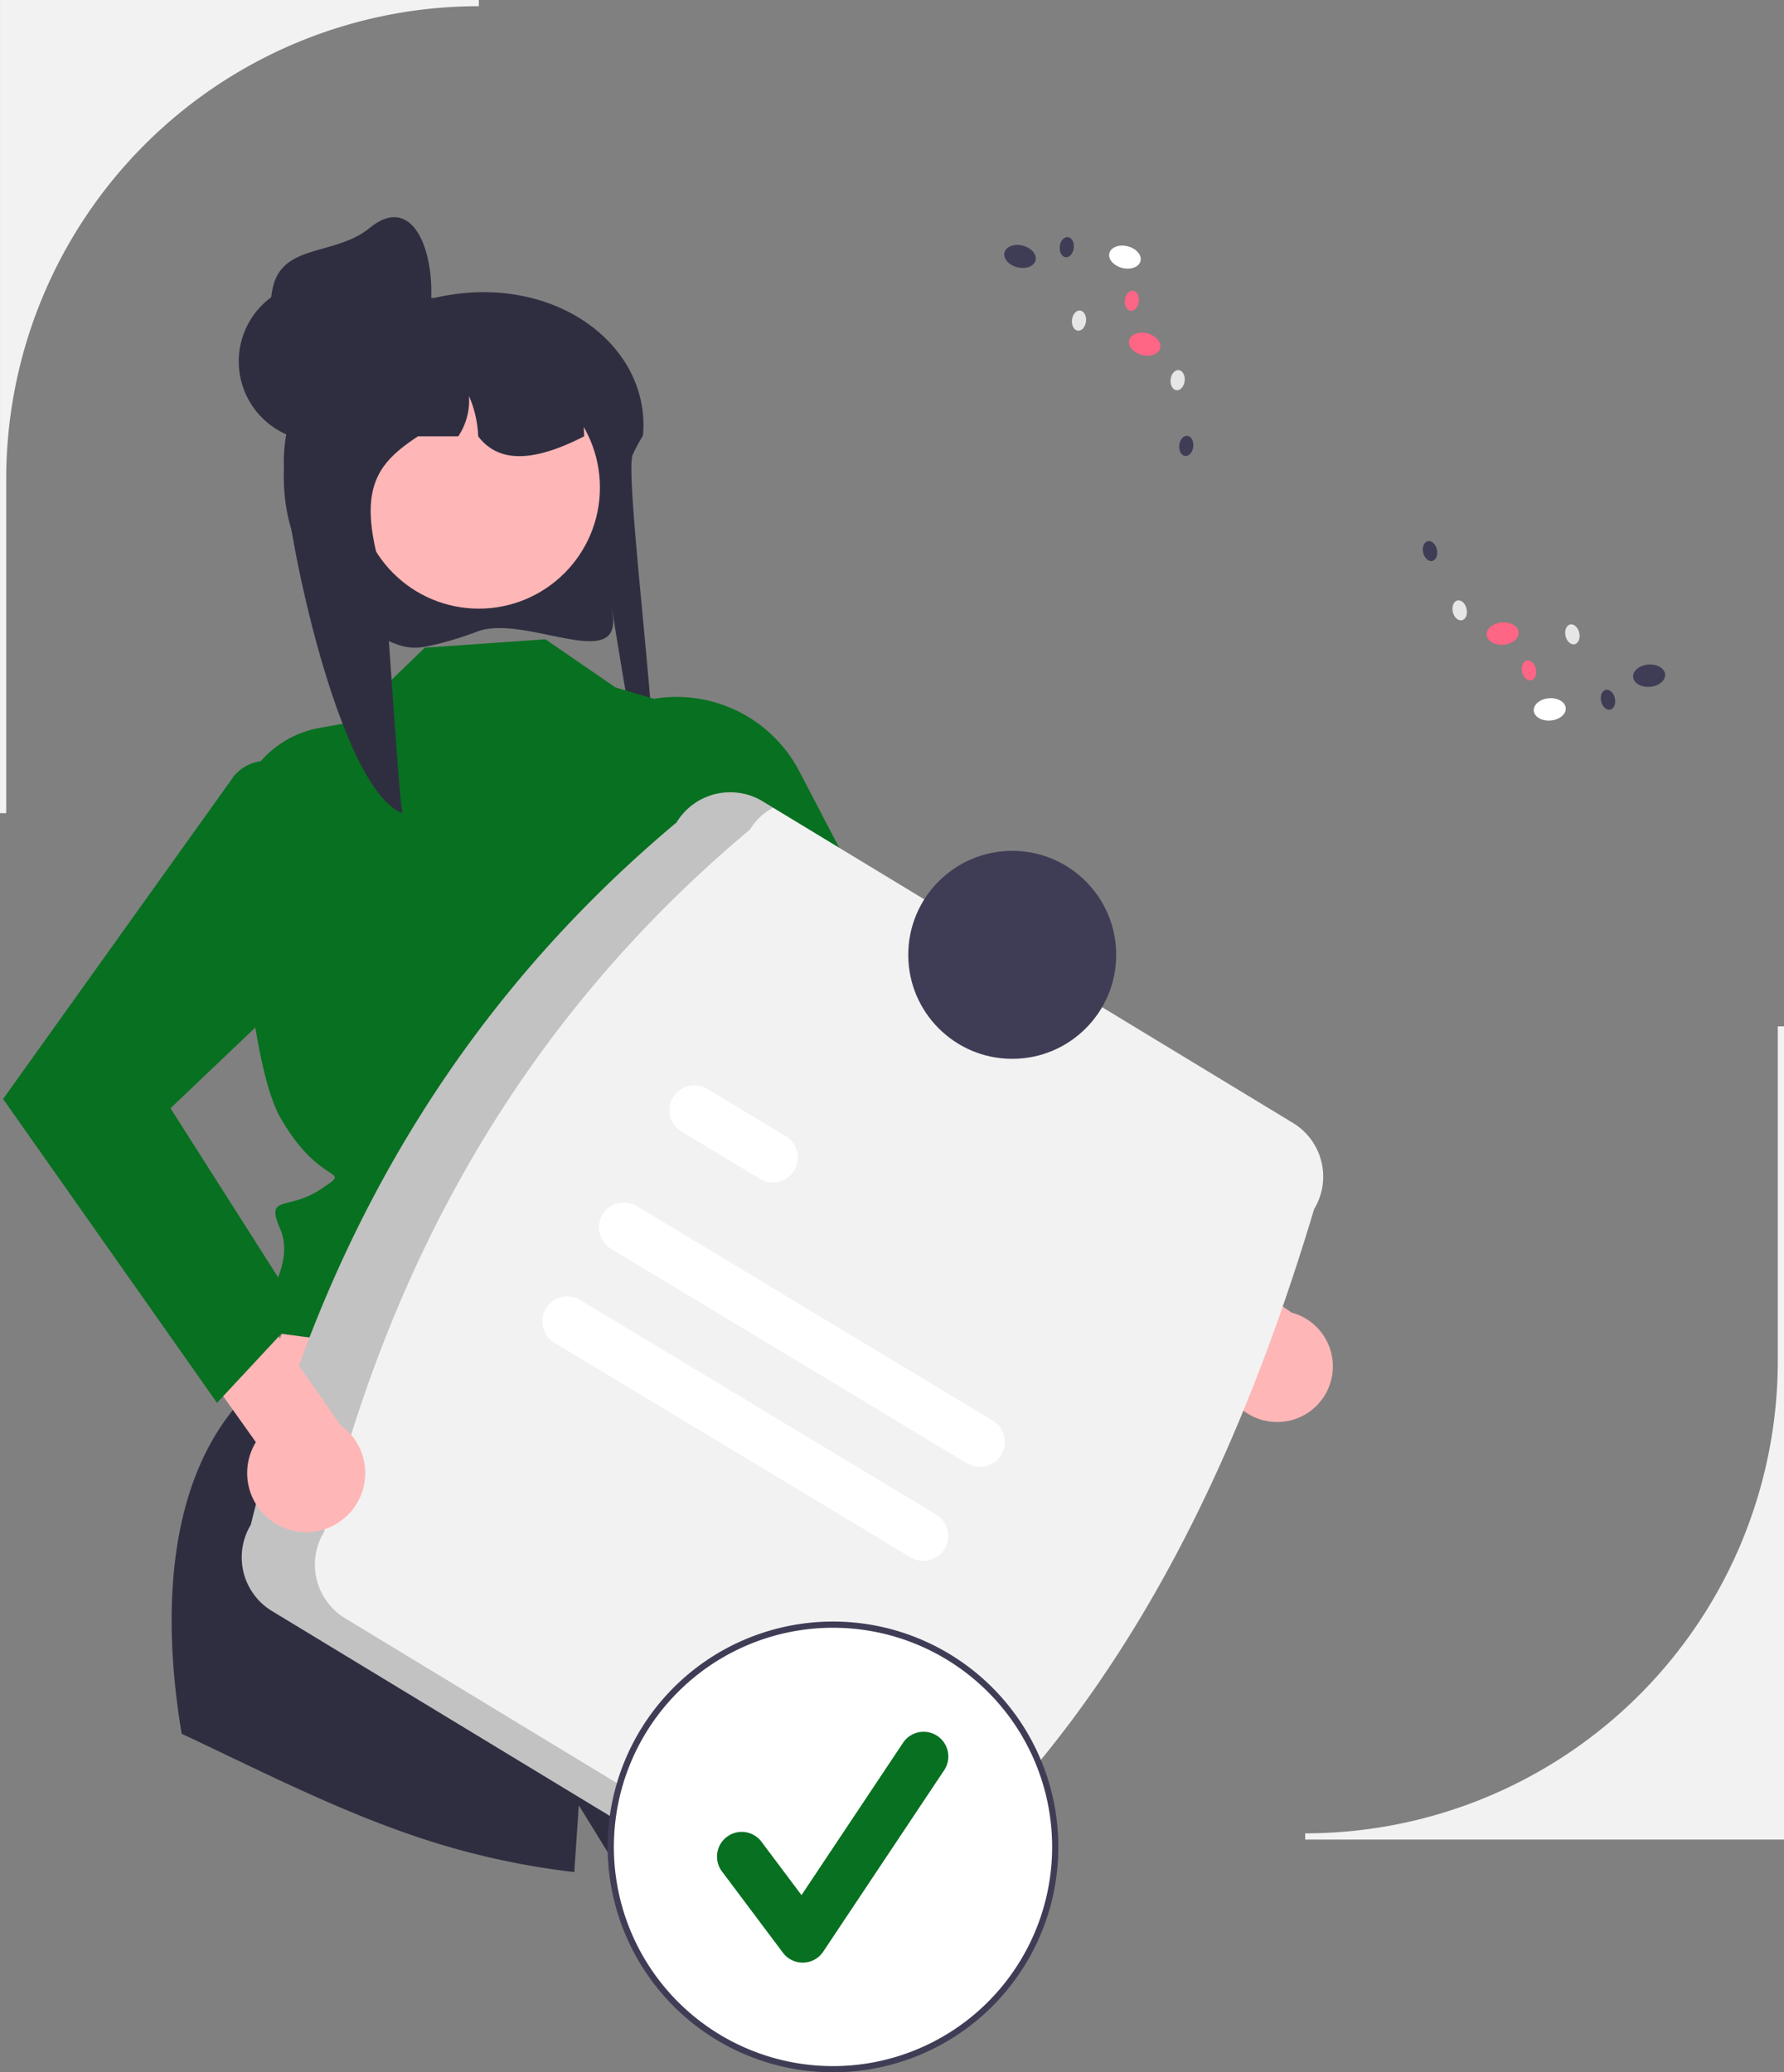<svg id="undraw_certification_re_ifll" xmlns="http://www.w3.org/2000/svg" width="294.988" height="342.592" viewBox="0 0 294.988 342.592">
  <rect x="0" y="0" width="294.988" height="342.592" fill="#808080" stroke="none"/>
  <path id="Trazado_92" data-name="Trazado 92" d="M812.449,581.273H733.272v-1.025h0A78.151,78.151,0,0,0,811.424,502.1V446.841h1.025Z" transform="translate(-517.461 -277.164)" fill="#f2f2f2"/>
  <path id="Trazado_93" data-name="Trazado 93" d="M433.806,266.157a58.545,58.545,0,0,1-6.437,2.036c-2.884.7-4.512,1.029-7.3-.052-.1-.038-.191-.075-.279-.112a29.567,29.567,0,0,1-18-26.809c-.014-.2-.014-.4-.014-.605a28.8,28.8,0,0,1,.139-2.909,29.413,29.413,0,0,1,.631-3.913l-.028-.005a10.752,10.752,0,0,1-2.833-8.632,14.267,14.267,0,0,1,6.445-10.669,22.572,22.572,0,0,1,9.371-3.308,23.749,23.749,0,0,1,2.694-.156h8.458a36.543,36.543,0,0,1,5.309-.837h.014c17.022-1.412,30.445,9.873,29.193,23.6-.009.015-.023.03-.032.045-.362.59-.682,1.15-.964,1.684-.274.5-.505.978-.7,1.432-1.553,3.509,5.828,57.957,3.181,58.784-1.507.469-7.581-40.047-6.491-32.343C457.538,273.056,441.648,263.259,433.806,266.157Z" transform="translate(-354.854 -161.764)" fill="#2f2e41"/>
  <path id="Trazado_94" data-name="Trazado 94" d="M140.175,388.826l23.6,50.267L73.005,429.9l18.947-48.256Z" transform="translate(-35.581 -186.007)" fill="#ffb6b6"/>
  <path id="Trazado_95" data-name="Trazado 95" d="M491.22,637.888a132.208,132.208,0,0,1-49.027,6.567l-7.223-11.713s-.3,4.362-.754,11.032a127.548,127.548,0,0,1-23.309-4.942c-14.41-4.506-27.917-11.488-41.609-17.926-2.773-16.532-3.814-42.024,11.518-56.865l82.526,15.122s13.241,9.9,9.7,13.451-4.091,2.994-1.763,5.321,7.356,5.439,7.407,7.474C478.707,606.2,484.351,620.613,491.22,637.888Z" transform="translate(-339.26 -334.286)" fill="#2f2e41"/>
  <path id="Trazado_96" data-name="Trazado 96" d="M439.508,322.007,419.57,323.4l-12.887,12.453-4.513.806a16.826,16.826,0,0,0-13.844,17.555c.928,15.728,3.007,39.229,7.351,46.854,6.736,11.823,12.3,8.113,6.736,11.823s-9.3.795-6.736,6.657-3.465,13.382-3.465,13.382l-2.4,2.4,2.545,1.043,81.094,10.552s-7.012-31.527-2.627-39.272,15.018-31.155,5.528-40.315l-9.278-32.651-15.96-4.707Z" transform="translate(-349.326 -216.323)" fill="#087021"/>
  <path id="Trazado_97" data-name="Trazado 97" d="M679.155,527.834a9.217,9.217,0,0,1-8.756-10.973L632.36,491.1l4.539-12.274,44.956,30.928a9.2,9.2,0,0,1-2.7,18.08Z" transform="translate(-468.277 -292.753)" fill="#ffb6b6"/>
  <path id="Trazado_98" data-name="Trazado 98" d="M508.794,342.195l-5.528,2.189,29.487,57.589L593.8,443.581l8.8-14.872-46.466-40.135-18.6-35.677a22.9,22.9,0,0,0-28.732-10.7Z" transform="translate(-405.36 -225.376)" fill="#087021"/>
  <circle id="Elipse_55" data-name="Elipse 55" cx="20.021" cy="20.021" r="20.021" transform="translate(59.156 60.578)" fill="#ffb6b6"/>
  <path id="Trazado_99" data-name="Trazado 99" d="M451.425,237.943c-.334.176-.663.338-1,.5s-.7.334-1.048.491c-6.7,3.037-12.158,3.376-15.468-.992a18.54,18.54,0,0,0-1.525-6.668,10.715,10.715,0,0,1-1.767,6.668h-6.668c-6.867,4.558-10.391,8.745-5.624,23.708.311.983,2.439,35.907,3.046,38.592-10.4-3.988-19.363-46.326-19.59-57.482-.014-.181-.014-.371-.014-.556a24.377,24.377,0,0,1,.139-2.675,25.05,25.05,0,0,1,.631-3.6l-.028,0a9.4,9.4,0,0,1-2.833-7.938,22.9,22.9,0,0,1,6.362-5.7A40.6,40.6,0,0,1,413,219.669l.172-.042c.733-.2,1.484-.38,2.235-.538a41.97,41.97,0,0,1,4.688-.709c.116,0,.227-.014.329-.014a3.513,3.513,0,0,1,1.79.492s0,0,.014,0a3.532,3.532,0,0,1,1.72,3h7.428c.274,0,.547.009.821.023,10.345.413,18.658,4.836,19.192,15C451.415,237.247,451.425,237.59,451.425,237.943Z" transform="translate(-354.838 -165.81)" fill="#2f2e41"/>
  <circle id="Elipse_56" data-name="Elipse 56" cx="13.19" cy="13.19" r="13.19" transform="translate(39.48 46.558)" fill="#2f2e41"/>
  <path id="Trazado_100" data-name="Trazado 100" d="M425.625,203.629c-1.5,7.129-8.891,11.392-15.964,9.648a13.19,13.19,0,0,1-9.648-15.964c1.744-7.073,10.328-5.034,15.964-9.648C423.951,181.137,427.646,194.015,425.625,203.629Z" transform="translate(-354.847 -149.982)" fill="#2f2e41"/>
  <path id="Trazado_101" data-name="Trazado 101" d="M391.75,492.455c11.241-45.842,33.515-85.244,70.4-116.115a10.378,10.378,0,0,1,14.239-3.49l87.693,53.17a10.378,10.378,0,0,1,3.49,14.239c-14.08,47.039-35.168,87.856-70.4,116.115a10.378,10.378,0,0,1-14.239,3.49l-87.693-53.17a10.378,10.378,0,0,1-3.49-14.239Z" transform="translate(-350.278 -240.372)" fill="#f2f2f2"/>
  <path id="Trazado_102" data-name="Trazado 102" d="M407.337,507.9a10.378,10.378,0,0,1-3.49-14.239c11.241-45.842,33.515-85.244,70.4-116.115a10.244,10.244,0,0,1,3.868-3.654l-1.726-1.046a10.379,10.379,0,0,0-14.239,3.49c-36.888,30.871-59.162,70.273-70.4,116.115a10.378,10.378,0,0,0,3.49,14.239l87.693,53.17a10.332,10.332,0,0,0,10.371.164Z" transform="translate(-350.278 -240.372)" opacity="0.2" style="isolation: isolate"/>
  <path id="Trazado_103" data-name="Trazado 103" d="M566.338,546.772,507.474,511.3a4.123,4.123,0,1,1,4.256-7.064l58.863,35.467a4.123,4.123,0,0,1-4.256,7.064Z" transform="translate(-406.438 -304.851)" fill="#fff"/>
  <path id="Trazado_104" data-name="Trazado 104" d="M543.18,481.317l-12.95-7.8a4.123,4.123,0,0,1,4.234-7.077l.022.013,12.95,7.8a4.123,4.123,0,0,1-4.256,7.064Z" transform="translate(-417.523 -286.43)" fill="#fff"/>
  <path id="Trazado_105" data-name="Trazado 105" d="M548.083,577.058,489.22,541.591a4.123,4.123,0,0,1,4.248-7.069l.008.005,58.863,35.467a4.123,4.123,0,1,1-4.256,7.064Z" transform="translate(-397.539 -319.611)" fill="#fff"/>
  <circle id="Elipse_57" data-name="Elipse 57" cx="17.193" cy="17.193" r="17.193" transform="translate(150.182 140.66)" fill="#3f3d56"/>
  <circle id="Elipse_58" data-name="Elipse 58" cx="36.747" cy="36.747" r="36.747" transform="translate(100.992 268.585)" fill="#fff"/>
  <path id="Trazado_106" data-name="Trazado 106" d="M545.545,713.309a37.26,37.26,0,1,1,37.26-37.26A37.26,37.26,0,0,1,545.545,713.309Zm0-73.494a36.234,36.234,0,1,0,36.234,36.234,36.234,36.234,0,0,0-36.234-36.234Z" transform="translate(-407.806 -370.717)" fill="#3f3d56"/>
  <path id="Trazado_107" data-name="Trazado 107" d="M557.773,712.414a4.086,4.086,0,0,1-3.27-1.635l-10.025-13.367a4.087,4.087,0,1,1,6.54-4.9l6.559,8.744,16.845-25.268a4.088,4.088,0,0,1,6.8,4.535l-20.05,30.075a4.089,4.089,0,0,1-3.288,1.819Z" transform="translate(-425.047 -387.957)" fill="#087021"/>
  <ellipse id="Elipse_59" data-name="Elipse 59" cx="2.654" cy="1.846" rx="2.654" ry="1.846" transform="translate(253.453 115.663) rotate(-4.887)" fill="#fff"/>
  <ellipse id="Elipse_60" data-name="Elipse 60" cx="2.654" cy="1.846" rx="2.654" ry="1.846" transform="translate(269.883 110.09) rotate(-4.887)" fill="#3f3d56"/>
  <ellipse id="Elipse_61" data-name="Elipse 61" cx="2.654" cy="1.846" rx="2.654" ry="1.846" transform="translate(245.665 103.129) rotate(-4.887)" fill="#ff6584"/>
  <ellipse id="Elipse_62" data-name="Elipse 62" cx="1.167" cy="1.677" rx="1.167" ry="1.677" transform="translate(239.856 99.528) rotate(-12.732)" fill="#e6e6e6"/>
  <ellipse id="Elipse_63" data-name="Elipse 63" cx="1.167" cy="1.677" rx="1.167" ry="1.677" transform="translate(234.95 89.723) rotate(-12.732)" fill="#3f3d56"/>
  <ellipse id="Elipse_64" data-name="Elipse 64" cx="1.167" cy="1.677" rx="1.167" ry="1.677" transform="translate(258.491 103.493) rotate(-12.732)" fill="#e6e6e6"/>
  <ellipse id="Elipse_65" data-name="Elipse 65" cx="1.167" cy="1.677" rx="1.167" ry="1.677" transform="translate(251.315 109.45) rotate(-12.732)" fill="#ff6584"/>
  <ellipse id="Elipse_66" data-name="Elipse 66" cx="1.167" cy="1.677" rx="1.167" ry="1.677" transform="translate(264.379 114.303) rotate(-12.732)" fill="#3f3d56"/>
  <ellipse id="Elipse_67" data-name="Elipse 67" cx="1.846" cy="2.654" rx="1.846" ry="2.654" transform="translate(182.985 43.644) rotate(-75.779)" fill="#fff"/>
  <ellipse id="Elipse_68" data-name="Elipse 68" cx="1.846" cy="2.654" rx="1.846" ry="2.654" transform="translate(165.636 43.532) rotate(-75.779)" fill="#3f3d56"/>
  <ellipse id="Elipse_69" data-name="Elipse 69" cx="1.846" cy="2.654" rx="1.846" ry="2.654" transform="translate(186.241 58.037) rotate(-75.779)" fill="#ff6584"/>
  <ellipse id="Elipse_70" data-name="Elipse 70" cx="1.677" cy="1.167" rx="1.677" ry="1.167" transform="translate(193.378 64.386) rotate(-83.624)" fill="#e6e6e6"/>
  <ellipse id="Elipse_71" data-name="Elipse 71" cx="1.677" cy="1.167" rx="1.677" ry="1.167" transform="translate(194.805 75.257) rotate(-83.624)" fill="#3f3d56"/>
  <ellipse id="Elipse_72" data-name="Elipse 72" cx="1.677" cy="1.167" rx="1.677" ry="1.167" transform="translate(177.068 54.54) rotate(-83.624)" fill="#e6e6e6"/>
  <ellipse id="Elipse_73" data-name="Elipse 73" cx="1.677" cy="1.167" rx="1.677" ry="1.167" transform="translate(185.799 51.26) rotate(-83.624)" fill="#ff6584"/>
  <ellipse id="Elipse_74" data-name="Elipse 74" cx="1.677" cy="1.167" rx="1.677" ry="1.167" transform="translate(175.043 42.398) rotate(-83.624)" fill="#3f3d56"/>
  <path id="Trazado_108" data-name="Trazado 108" d="M313.3,250.273h-1.025V115.841h79.176v1.025h0A78.151,78.151,0,0,0,313.3,195.017Z" transform="translate(-312.272 -115.841)" fill="#f2f2f2"/>
  <path id="Trazado_109" data-name="Trazado 109" d="M372.581,547.34a9.777,9.777,0,0,1-4.632-14.151L339.7,493.481l9.062-10.514,33.206,47.407a9.763,9.763,0,0,1-9.388,16.966Z" transform="translate(-325.641 -294.772)" fill="#ffb6b6"/>
  <path id="Trazado_110" data-name="Trazado 110" d="M360.349,362.157h0a6.971,6.971,0,0,0-8.91,1.569L313.272,417.1l35.371,50.236,13.841-14.866-21.53-33.833L369.567,391.4a22.9,22.9,0,0,0-9.218-29.241Z" transform="translate(-312.76 -235.421)" fill="#087021"/>
</svg>
